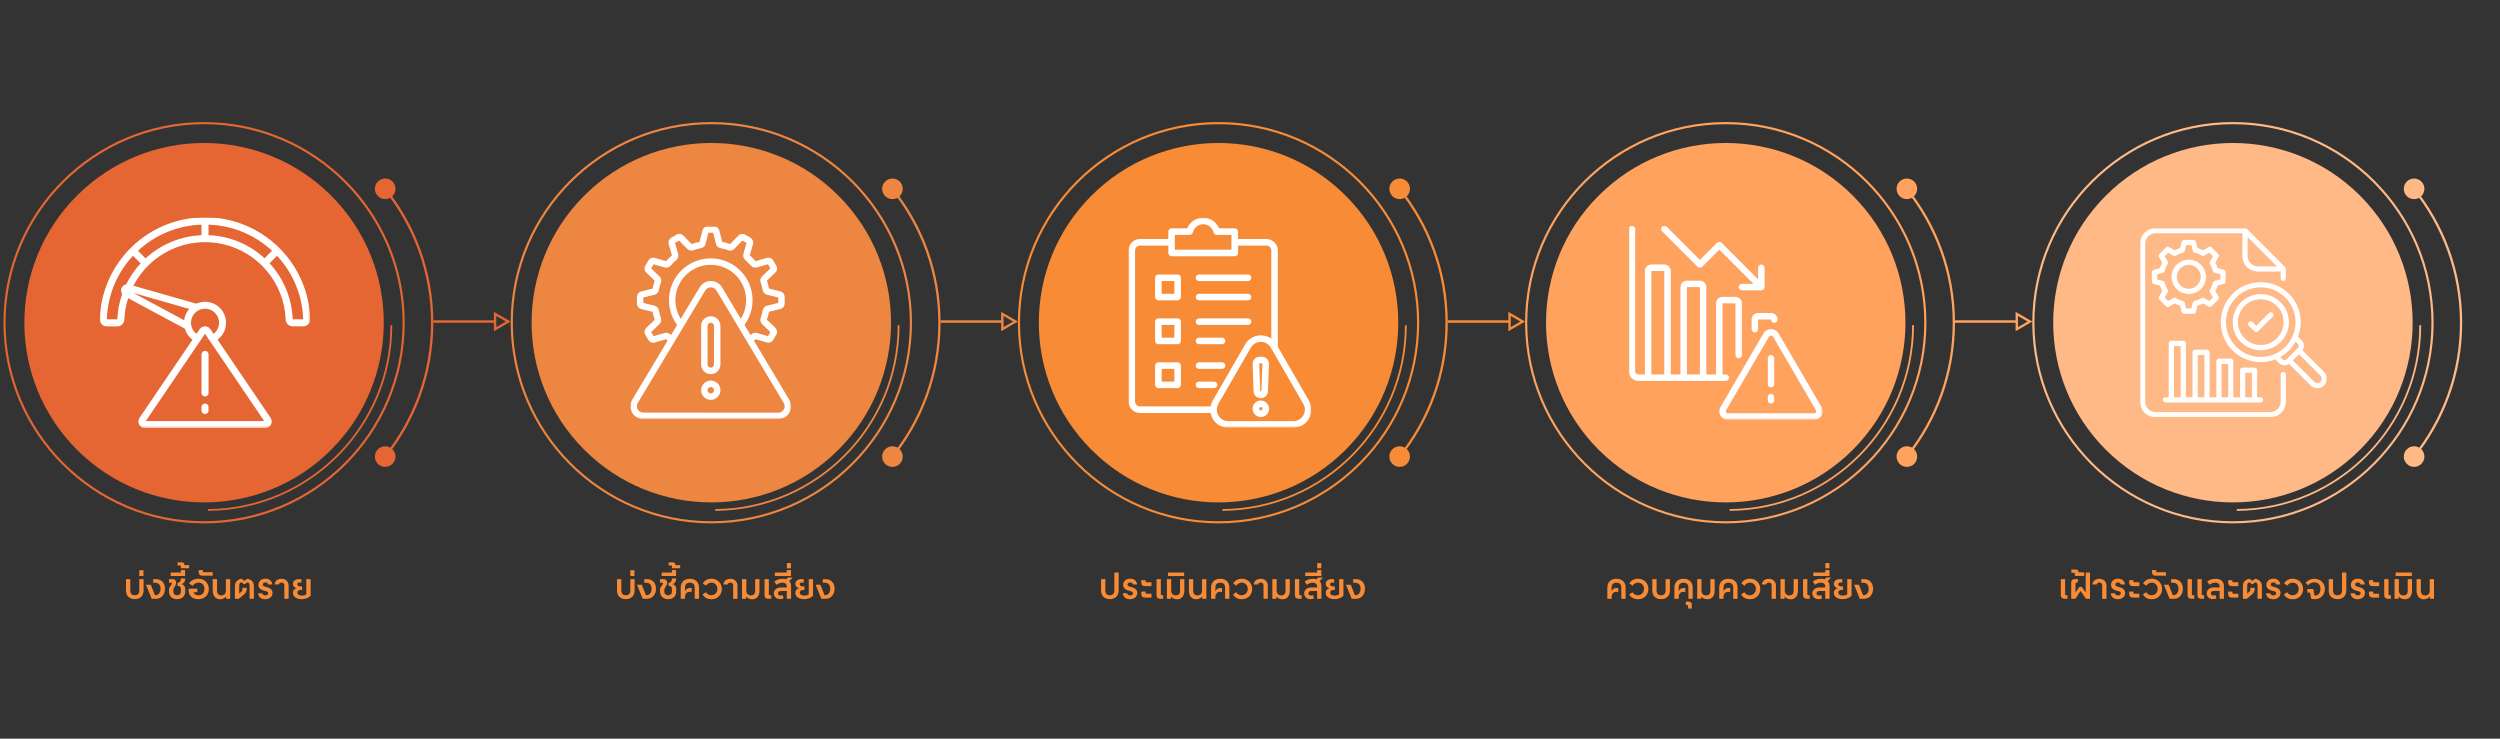 <?xml version="1.0" encoding="UTF-8"?>
<svg id="text" xmlns="http://www.w3.org/2000/svg" xmlns:xlink="http://www.w3.org/1999/xlink" viewBox="0 0 1015.34 300">
  <rect x="0" y="0" width="1015.34" height="300" fill="#333333" stroke="none"/>
  <defs>
    <style>
      .cls-1 {
        fill: #ffb986;
      }

      .cls-1, .cls-2, .cls-3, .cls-4, .cls-5, .cls-6, .cls-7, .cls-8, .cls-9, .cls-10, .cls-11, .cls-12, .cls-13, .cls-14, .cls-15, .cls-16, .cls-17, .cls-18, .cls-19 {
        stroke-width: 0px;
      }

      .cls-2 {
        fill: url(#New_Gradient_Swatch_1);
      }

      .cls-3 {
        fill: url(#New_Gradient_Swatch_1-7);
      }

      .cls-4 {
        fill: url(#New_Gradient_Swatch_1-4);
      }

      .cls-5 {
        fill: url(#New_Gradient_Swatch_1-6);
      }

      .cls-6 {
        fill: url(#New_Gradient_Swatch_1-9);
      }

      .cls-7 {
        fill: url(#New_Gradient_Swatch_1-3);
      }

      .cls-8 {
        fill: url(#New_Gradient_Swatch_1-2);
      }

      .cls-9 {
        fill: url(#New_Gradient_Swatch_1-8);
      }

      .cls-10 {
        fill: url(#New_Gradient_Swatch_1-5);
      }

      .cls-20 {
        clip-path: url(#clippath);
      }

      .cls-11 {
        fill: none;
      }

      .cls-21 {
        mask: url(#mask);
      }

      .cls-12 {
        fill: #e56633;
      }

      .cls-13 {
        fill: #f88b36;
      }

      .cls-22 {
        clip-path: url(#clippath-1);
      }

      .cls-23 {
        clip-path: url(#clippath-4);
      }

      .cls-24 {
        clip-path: url(#clippath-3);
      }

      .cls-25 {
        clip-path: url(#clippath-2);
      }

      .cls-14 {
        fill: url(#New_Gradient_Swatch_1-12);
      }

      .cls-15 {
        fill: url(#New_Gradient_Swatch_1-11);
      }

      .cls-16 {
        fill: url(#New_Gradient_Swatch_1-10);
      }

      .cls-17 {
        fill: #fea25e;
      }

      .cls-18 {
        fill: #ed8640;
      }

      .cls-19 {
        fill: #fff;
      }

      .cls-26 {
        mask: url(#mask-3);
      }

      .cls-27 {
        mask: url(#mask-2);
      }

      .cls-28 {
        mask: url(#mask-4);
      }

      .cls-29 {
        mask: url(#mask-1);
      }
    </style>
    <clipPath id="clippath">
      <rect class="cls-11" x="39.75" y="88.27" width="86.26" height="85.58"/>
    </clipPath>
    <mask id="mask" x="40.52" y="88.25" width="85.49" height="85.6" maskUnits="userSpaceOnUse">
      <g id="mask0_12_4733" data-name="mask0 12 4733">
        <path class="cls-19" d="M126.01,88.27H40.52v85.58h85.49v-85.58Z"/>
      </g>
    </mask>
    <radialGradient id="New_Gradient_Swatch_1" data-name="New Gradient Swatch 1" cx="83.26" cy="131.05" fx="83.26" fy="131.05" r="42.77" gradientUnits="userSpaceOnUse">
      <stop offset="0" stop-color="#fff"/>
      <stop offset="1" stop-color="#fff"/>
    </radialGradient>
    <clipPath id="clippath-1">
      <rect class="cls-11" x="249.74" y="91.91" width="78.31" height="78.31"/>
    </clipPath>
    <mask id="mask-1" x="256.03" y="91.91" width="65.26" height="78.31" maskUnits="userSpaceOnUse">
      <g id="mask0_12_4744" data-name="mask0 12 4744">
        <path class="cls-19" d="M321.3,91.91h-65.26v78.31h65.26v-78.31Z"/>
      </g>
    </mask>
    <radialGradient id="New_Gradient_Swatch_1-2" data-name="New Gradient Swatch 1" cx="288.66" cy="131.06" fx="288.66" fy="131.06" r="36.04" xlink:href="#New_Gradient_Swatch_1"/>
    <radialGradient id="New_Gradient_Swatch_1-3" data-name="New Gradient Swatch 1" cx="288.67" cy="140.2" fx="288.67" fy="140.2" r="8.76" xlink:href="#New_Gradient_Swatch_1"/>
    <radialGradient id="New_Gradient_Swatch_1-4" data-name="New Gradient Swatch 1" cx="288.67" cy="158.47" fx="288.67" fy="158.47" r="3.92" xlink:href="#New_Gradient_Swatch_1"/>
    <clipPath id="clippath-2">
      <rect class="cls-11" x="452.24" y="88.41" width="85.31" height="85.31"/>
    </clipPath>
    <mask id="mask-2" x="458.33" y="88.41" width="74.27" height="85.31" maskUnits="userSpaceOnUse">
      <g id="mask0_12_4755" data-name="mask0 12 4755">
        <path class="cls-19" d="M532.61,88.41h-74.27v85.31h74.27v-85.31Z"/>
      </g>
    </mask>
    <radialGradient id="New_Gradient_Swatch_1-5" data-name="New Gradient Swatch 1" cx="496.9" cy="120.65" fx="496.9" fy="120.65" r="8.04" xlink:href="#New_Gradient_Swatch_1"/>
    <clipPath id="clippath-3">
      <rect class="cls-11" x="661.49" y="91.66" width="78.8" height="78.8"/>
    </clipPath>
    <mask id="mask-3" x="661.49" y="91.66" width="78.8" height="78.8" maskUnits="userSpaceOnUse">
      <g id="mask0_12_4775" data-name="mask0 12 4775">
        <path class="cls-19" d="M740.29,91.66h-78.8v78.8h78.8v-78.8Z"/>
      </g>
    </mask>
    <clipPath id="clippath-4">
      <rect class="cls-11" x="868.46" y="92.64" width="76.84" height="76.84"/>
    </clipPath>
    <mask id="mask-4" x="869.15" y="92.64" width="75.9" height="76.85" maskUnits="userSpaceOnUse">
      <g id="mask0_12_4789" data-name="mask0 12 4789">
        <path class="cls-19" d="M945.05,92.64h-75.9v76.84h75.9v-76.84Z"/>
      </g>
    </mask>
    <radialGradient id="New_Gradient_Swatch_1-6" data-name="New Gradient Swatch 1" cx="888.95" cy="112.45" fx="888.95" fy="112.45" r="14.99" xlink:href="#New_Gradient_Swatch_1"/>
    <radialGradient id="New_Gradient_Swatch_1-7" data-name="New Gradient Swatch 1" cx="888.94" cy="112.45" fx="888.94" fy="112.45" r="6.98" xlink:href="#New_Gradient_Swatch_1"/>
    <radialGradient id="New_Gradient_Swatch_1-8" data-name="New Gradient Swatch 1" cx="898.77" cy="150.95" fx="898.77" fy="150.95" r="16.9" xlink:href="#New_Gradient_Swatch_1"/>
    <radialGradient id="New_Gradient_Swatch_1-9" data-name="New Gradient Swatch 1" cx="923.49" cy="136.15" fx="923.49" fy="136.15" r="21.54" xlink:href="#New_Gradient_Swatch_1"/>
    <radialGradient id="New_Gradient_Swatch_1-10" data-name="New Gradient Swatch 1" cx="918.18" cy="130.85" fx="918.18" fy="130.85" r="11.41" xlink:href="#New_Gradient_Swatch_1"/>
    <radialGradient id="New_Gradient_Swatch_1-11" data-name="New Gradient Swatch 1" cx="918.18" cy="130.85" fx="918.18" fy="130.85" r="4.63" xlink:href="#New_Gradient_Swatch_1"/>
    <radialGradient id="New_Gradient_Swatch_1-12" data-name="New Gradient Swatch 1" cx="898.78" cy="131.06" fx="898.78" fy="131.06" r="34.31" xlink:href="#New_Gradient_Swatch_1"/>
  </defs>
  <g>
    <path class="cls-13" d="M51.17,239.81v-4.61h1.74v4.61c0,1.27.63,1.95,1.83,1.95s1.83-.68,1.83-1.95v-4.61h1.74v4.61c0,2.18-1.36,3.52-3.57,3.52s-3.57-1.34-3.57-3.52Z"/>
    <path class="cls-13" d="M56.58,231.59h1.68v2.35h-1.68v-2.35Z"/>
    <path class="cls-13" d="M59.3,237.47h1.93l1.7,4.29c1.31,0,2.28-.88,2.28-2.61s-.97-2.47-2.03-2.47h-.96v-1.48h1.1c2.07,0,3.68,1.34,3.68,3.95,0,2.27-1.5,4.04-3.57,4.04h-1.83l-2.31-5.72Z"/>
    <path class="cls-13" d="M68.64,240.24v-.71c0-1.41,1.17-1.73,1.17-2.62,0-.2-.1-.27-.31-.27h-.86v-1.43h1.33c1.03,0,1.56.47,1.56,1.5,0,1.27-1.14,1.71-1.14,3.07v.47c0,.98.63,1.53,1.54,1.53s1.54-.54,1.54-1.53v-1c0-.93-.46-1.33-1.36-1.33v-1.21c.79,0,1.36-.53,1.36-1.78h1.74c0,1.25-.54,2-1.48,2.31.73.11,1.48.8,1.48,1.87v1.14c0,1.93-1.33,3.1-3.28,3.1s-3.28-1.17-3.28-3.1Z"/>
    <path class="cls-13" d="M69.32,232.52h4.14v-1h1.71v2.42h-5.85v-1.43Z"/>
    <path class="cls-13" d="M73.46,229.92c0-.19-.1-.27-.31-.27h-1.03v-1.28h1.47c.77,0,1.3.3,1.3,1.04v.11h1.93v1.28h-3.35v-.88Z"/>
    <path class="cls-13" d="M76.63,239.88v-.79h3.52v1.43h-1.5c.11.7.67,1.27,1.95,1.27,1.54,0,2.42-.98,2.42-2.6s-.88-2.57-2.45-2.57c-1.04,0-1.81.57-2.33,1.31l-1.46-.98c.8-1.21,2.07-1.9,3.85-1.9,2.46,0,4.18,1.8,4.18,4.18s-1.75,4.12-4.19,4.12c-2.71,0-4.01-1.65-4.01-3.48Z"/>
    <path class="cls-13" d="M80.69,232.33v-.81h1.71v.53c0,.26.09.33.3.33h3.69v1.43h-4.35c-.79,0-1.36-.53-1.36-1.47Z"/>
    <path class="cls-13" d="M86.4,239.78v-4.58h1.74v4.67c0,1.33.66,1.95,1.75,1.95s1.86-.64,1.86-1.95v-4.67h1.74v7.99h-1.65v-1c-.47.76-1.47,1.2-2.47,1.2-1.9,0-2.97-1.51-2.97-3.61Z"/>
    <path class="cls-13" d="M103.11,237.98v5.21h-1.74v-5.21c0-.66-.14-1.33-.91-1.48l-1.01.74h-.36l-1.07-.74c-.76.16-.87.83-.87,1.48v3.11l.63-.54c.5-.43.68-.66.68-1.37v-.44h1.74v.41c0,.91-.26,1.58-1.26,2.41l-1.95,1.63h-1.58v-5.21c0-1.81,1.27-2.7,2.71-2.94l1.14.9,1.1-.88c1.51.24,2.75,1.11,2.75,2.92Z"/>
    <path class="cls-13" d="M104.82,240.95h1.73c.11.57.51.87,1.2.87.78,0,1.18-.36,1.18-.88,0-.47-.31-.71-1.36-.96-1.88-.44-2.61-1.21-2.61-2.51,0-1.46,1.26-2.45,2.84-2.45s2.65.87,2.8,2.34h-1.71c-.1-.53-.46-.81-1.14-.81-.64,0-1.04.34-1.04.86,0,.47.34.74,1.37.98,1.9.44,2.6,1.23,2.6,2.41,0,1.54-1.23,2.57-2.98,2.57-1.64,0-2.74-.93-2.87-2.41Z"/>
    <path class="cls-13" d="M115.49,237.8c0-.71-.34-1.2-1.1-1.2s-1.04.34-1.13.76h-1.74c.13-1.5,1.33-2.3,2.92-2.3s2.78,1.23,2.78,2.74v5.39h-1.74v-5.39Z"/>
    <path class="cls-13" d="M118.97,240.81c0-.96.53-1.67,1.51-1.9v-.03c-.9-.26-1.51-.81-1.51-1.75,0-1.16.97-1.93,2.43-1.93h.98v1.38h-.79c-.53,0-.84.27-.84.73,0,.5.47.86,1.3.86h.63v1.43h-.54c-.88,0-1.36.41-1.36,1.06,0,.78.64,1.23,1.83,1.23.86,0,1.43-.17,1.8-.57v-6.11h1.74v6.75c-.68.71-1.93,1.38-3.61,1.38-2.14,0-3.57-.98-3.57-2.53Z"/>
  </g>
  <g>
    <path class="cls-13" d="M250.59,239.81v-4.61h1.74v4.61c0,1.27.63,1.95,1.83,1.95s1.83-.68,1.83-1.95v-4.61h1.74v4.61c0,2.18-1.36,3.52-3.57,3.52s-3.57-1.34-3.57-3.52Z"/>
    <path class="cls-13" d="M256,231.59h1.68v2.35h-1.68v-2.35Z"/>
    <path class="cls-13" d="M258.72,237.47h1.93l1.7,4.29c1.31,0,2.28-.88,2.28-2.61s-.97-2.47-2.03-2.47h-.96v-1.48h1.1c2.07,0,3.68,1.34,3.68,3.95,0,2.27-1.5,4.04-3.57,4.04h-1.83l-2.31-5.72Z"/>
    <path class="cls-13" d="M268.06,240.24v-.71c0-1.41,1.17-1.73,1.17-2.62,0-.2-.1-.27-.31-.27h-.86v-1.43h1.33c1.03,0,1.56.47,1.56,1.5,0,1.27-1.14,1.71-1.14,3.07v.47c0,.98.63,1.53,1.54,1.53s1.54-.54,1.54-1.53v-1c0-.93-.46-1.33-1.36-1.33v-1.21c.79,0,1.36-.53,1.36-1.78h1.74c0,1.25-.54,2-1.48,2.31.73.11,1.48.8,1.48,1.87v1.14c0,1.93-1.33,3.1-3.28,3.1s-3.28-1.17-3.28-3.1Z"/>
    <path class="cls-13" d="M268.74,232.52h4.14v-1h1.71v2.42h-5.85v-1.43Z"/>
    <path class="cls-13" d="M272.88,229.92c0-.19-.1-.27-.31-.27h-1.03v-1.28h1.47c.77,0,1.3.3,1.3,1.04v.11h1.93v1.28h-3.35v-.88Z"/>
    <path class="cls-13" d="M283.89,238.58v4.61h-1.74v-4.61c0-1.27-.77-1.95-1.97-1.95s-1.97.68-1.97,1.95v1.57h.03c.27-.81.98-1.34,1.91-1.34h.76v1.57h-.93c-1.04,0-1.77.87-1.77,1.98v.83h-1.74v-4.61c0-2.18,1.5-3.52,3.71-3.52s3.71,1.34,3.71,3.52Z"/>
    <path class="cls-13" d="M285.36,241.43l1.31-.93c.49.79,1.23,1.26,2.18,1.26,1.41,0,2.51-1.07,2.51-2.58s-1.05-2.55-2.42-2.55c-.94,0-1.73.47-2.2,1.24l-1.3-.93c.73-1.24,1.96-1.91,3.54-1.91,2.45,0,4.18,1.87,4.18,4.2s-1.76,4.14-4.2,4.14c-1.63,0-2.88-.68-3.61-1.93Z"/>
    <path class="cls-13" d="M297.77,237.8c0-.71-.34-1.2-1.1-1.2s-1.04.34-1.13.76h-1.74c.13-1.5,1.33-2.3,2.93-2.3s2.78,1.23,2.78,2.74v5.39h-1.74v-5.39Z"/>
    <path class="cls-13" d="M303.01,242.19v1h-1.65v-7.99h1.74v4.67c0,1.24.76,1.95,1.85,1.95s1.75-.56,1.75-1.81v-4.81h1.74v4.72c0,2.1-1.07,3.47-2.97,3.47-1,0-2-.44-2.47-1.2Z"/>
    <path class="cls-13" d="M310.51,241.71v-6.51h1.74v6.13c0,.33.13.43.43.43h.54v1.43h-1.13c-1.06,0-1.58-.54-1.58-1.48Z"/>
    <path class="cls-13" d="M320.54,236.03c.49.5.74,1.18.74,1.96v5.21h-1.74v-3.18h-2.3c-.84,0-1.24.36-1.24.97s.34.87.9.87c.34,0,.74-.07,1.01-.17l.3,1.38c-.36.17-.87.27-1.43.27-1.47,0-2.5-.98-2.5-2.35,0-1.44,1.17-2.4,2.92-2.4h2.33v-.44c0-.78-.54-1.51-1.73-1.51-.97,0-1.77.37-2.41.87l-.91-1.3c.58-.54,1.77-1.14,3.38-1.14.54,0,1.03.07,1.44.21l.66-.71h1.96l-1.38,1.47Z"/>
    <path class="cls-13" d="M314.69,232.52h4.85v-1h1.71v2.42h-6.56v-1.43Z"/>
    <path class="cls-13" d="M319.58,228.67h1.64v2.14h-1.64v-2.14Z"/>
    <path class="cls-13" d="M323.02,240.81c0-.96.53-1.67,1.51-1.9v-.03c-.9-.26-1.51-.81-1.51-1.75,0-1.16.97-1.93,2.43-1.93h.98v1.38h-.79c-.53,0-.84.27-.84.73,0,.5.47.86,1.3.86h.63v1.43h-.54c-.88,0-1.36.41-1.36,1.06,0,.78.64,1.23,1.83,1.23.86,0,1.43-.17,1.8-.57v-6.11h1.74v6.75c-.68.71-1.93,1.38-3.61,1.38-2.14,0-3.57-.98-3.57-2.53Z"/>
    <path class="cls-13" d="M331.26,237.47h1.93l1.7,4.29c1.31,0,2.28-.88,2.28-2.61s-.97-2.47-2.03-2.47h-.96v-1.48h1.1c2.07,0,3.68,1.34,3.68,3.95,0,2.27-1.5,4.04-3.57,4.04h-1.83l-2.31-5.72Z"/>
  </g>
  <g>
    <path class="cls-13" d="M454.32,232.52v7.29c0,2.18-1.36,3.52-3.57,3.52s-3.57-1.34-3.57-3.52v-4.61h1.74v4.61c0,1.27.63,1.95,1.83,1.95s1.83-.68,1.83-1.95v-7.29h1.74Z"/>
    <path class="cls-13" d="M456.03,240.95h1.73c.11.57.51.87,1.2.87.78,0,1.18-.36,1.18-.88,0-.47-.31-.71-1.36-.96-1.88-.44-2.61-1.21-2.61-2.51,0-1.46,1.25-2.45,2.84-2.45s2.65.87,2.8,2.34h-1.71c-.1-.53-.46-.81-1.14-.81-.64,0-1.04.34-1.04.86,0,.47.34.74,1.37.98,1.9.44,2.6,1.23,2.6,2.41,0,1.54-1.23,2.57-2.98,2.57-1.64,0-2.74-.93-2.87-2.41Z"/>
    <path class="cls-13" d="M463.51,236.57v-.94h1.74v.43c0,.33.13.43.43.43h1.97v1.57h-2.55c-1.06,0-1.58-.54-1.58-1.48ZM463.51,241.22v-.94h1.74v.43c0,.33.13.43.43.43h1.97v1.57h-2.55c-1.06,0-1.58-.54-1.58-1.48Z"/>
    <path class="cls-13" d="M469.72,241.71v-6.51h1.74v6.13c0,.33.13.43.43.43h.54v1.43h-1.13c-1.06,0-1.58-.54-1.58-1.48Z"/>
    <path class="cls-13" d="M475.58,242.19v1h-1.66v-7.99h1.74v4.67c0,1.24.76,1.95,1.85,1.95s1.75-.56,1.75-1.81v-4.81h1.74v4.72c0,2.1-1.07,3.47-2.97,3.47-1,0-2-.44-2.47-1.2Z"/>
    <path class="cls-13" d="M474.37,232.52h6.56v1.43h-6.56v-1.43Z"/>
    <path class="cls-13" d="M482.86,239.78v-4.58h1.74v4.67c0,1.33.66,1.95,1.75,1.95s1.85-.64,1.85-1.95v-4.67h1.74v7.99h-1.66v-1c-.47.76-1.47,1.2-2.47,1.2-1.9,0-2.97-1.51-2.97-3.61Z"/>
    <path class="cls-13" d="M499.29,238.58v4.61h-1.74v-4.61c0-1.27-.77-1.95-1.97-1.95s-1.97.68-1.97,1.95v1.57h.03c.27-.81.98-1.34,1.91-1.34h.76v1.57h-.93c-1.04,0-1.77.87-1.77,1.98v.83h-1.74v-4.61c0-2.18,1.5-3.52,3.71-3.52s3.71,1.34,3.71,3.52Z"/>
    <path class="cls-13" d="M500.76,241.43l1.31-.93c.49.79,1.23,1.26,2.18,1.26,1.41,0,2.51-1.07,2.51-2.58s-1.06-2.55-2.42-2.55c-.94,0-1.73.47-2.2,1.24l-1.3-.93c.73-1.24,1.95-1.91,3.54-1.91,2.45,0,4.18,1.87,4.18,4.2s-1.75,4.14-4.19,4.14c-1.63,0-2.88-.68-3.61-1.93Z"/>
    <path class="cls-13" d="M513.17,237.8c0-.71-.34-1.2-1.1-1.2s-1.04.34-1.13.76h-1.74c.13-1.5,1.33-2.3,2.92-2.3s2.78,1.23,2.78,2.74v5.39h-1.74v-5.39Z"/>
    <path class="cls-13" d="M518.41,242.19v1h-1.66v-7.99h1.74v4.67c0,1.24.76,1.95,1.85,1.95s1.75-.56,1.75-1.81v-4.81h1.74v4.72c0,2.1-1.07,3.47-2.97,3.47-1,0-2-.44-2.47-1.2Z"/>
    <path class="cls-13" d="M525.91,241.71v-6.51h1.74v6.13c0,.33.13.43.43.43h.54v1.43h-1.13c-1.06,0-1.58-.54-1.58-1.48Z"/>
    <path class="cls-13" d="M535.94,236.03c.49.5.74,1.18.74,1.96v5.21h-1.74v-3.18h-2.3c-.84,0-1.24.36-1.24.97s.34.87.9.87c.34,0,.74-.07,1.01-.17l.3,1.38c-.36.17-.87.27-1.43.27-1.47,0-2.5-.98-2.5-2.35,0-1.44,1.17-2.4,2.92-2.4h2.33v-.44c0-.78-.54-1.51-1.73-1.51-.97,0-1.77.37-2.41.87l-.91-1.3c.58-.54,1.77-1.14,3.38-1.14.54,0,1.03.07,1.44.21l.66-.71h1.95l-1.38,1.47Z"/>
    <path class="cls-13" d="M530.09,232.52h4.85v-1h1.71v2.42h-6.56v-1.43Z"/>
    <path class="cls-13" d="M534.98,228.67h1.64v2.14h-1.64v-2.14Z"/>
    <path class="cls-13" d="M538.42,240.81c0-.96.53-1.67,1.51-1.9v-.03c-.9-.26-1.51-.81-1.51-1.75,0-1.16.97-1.93,2.43-1.93h.98v1.38h-.78c-.53,0-.84.27-.84.73,0,.5.47.86,1.3.86h.63v1.43h-.54c-.88,0-1.36.41-1.36,1.06,0,.78.64,1.23,1.83,1.23.86,0,1.43-.17,1.8-.57v-6.11h1.74v6.75c-.68.71-1.93,1.38-3.61,1.38-2.14,0-3.57-.98-3.57-2.53Z"/>
    <path class="cls-13" d="M546.66,237.47h1.93l1.7,4.29c1.31,0,2.28-.88,2.28-2.61s-.97-2.47-2.03-2.47h-.96v-1.48h1.1c2.07,0,3.68,1.34,3.68,3.95,0,2.27-1.5,4.04-3.57,4.04h-1.83l-2.31-5.72Z"/>
  </g>
  <g>
    <path class="cls-13" d="M660.22,238.58v4.61h-1.74v-4.61c0-1.27-.77-1.95-1.97-1.95s-1.97.68-1.97,1.95v1.57h.03c.27-.81.98-1.34,1.91-1.34h.76v1.57h-.93c-1.04,0-1.77.87-1.77,1.98v.83h-1.74v-4.61c0-2.18,1.5-3.52,3.71-3.52s3.71,1.34,3.71,3.52Z"/>
    <path class="cls-13" d="M661.69,241.43l1.31-.93c.49.79,1.23,1.26,2.18,1.26,1.41,0,2.51-1.07,2.51-2.58s-1.06-2.55-2.43-2.55c-.94,0-1.73.47-2.2,1.24l-1.3-.93c.73-1.24,1.96-1.91,3.54-1.91,2.45,0,4.18,1.87,4.18,4.2s-1.75,4.14-4.19,4.14c-1.63,0-2.88-.68-3.61-1.93Z"/>
    <path class="cls-13" d="M671.06,239.81v-4.61h1.74v4.61c0,1.27.63,1.95,1.83,1.95s1.83-.68,1.83-1.95v-4.61h1.74v4.61c0,2.18-1.36,3.52-3.57,3.52s-3.57-1.34-3.57-3.52Z"/>
    <path class="cls-13" d="M687.46,238.58v4.61h-1.74v-4.61c0-1.27-.77-1.95-1.97-1.95s-1.97.68-1.97,1.95v1.57h.03c.27-.81.98-1.34,1.91-1.34h.76v1.57h-.93c-1.04,0-1.77.87-1.77,1.98v.83h-1.74v-4.61c0-2.18,1.5-3.52,3.71-3.52s3.71,1.34,3.71,3.52Z"/>
    <path class="cls-13" d="M685.59,246.08c0-.24-.09-.33-.3-.33h-.61v-1.43h1.07c.78,0,1.35.34,1.35,1.28v1.55h-1.51v-1.08Z"/>
    <path class="cls-13" d="M690.96,242.19v1h-1.66v-7.99h1.74v4.67c0,1.24.76,1.95,1.85,1.95s1.75-.56,1.75-1.81v-4.81h1.74v4.72c0,2.1-1.07,3.47-2.97,3.47-1,0-2-.44-2.47-1.2Z"/>
    <path class="cls-13" d="M705.67,238.58v4.61h-1.74v-4.61c0-1.27-.77-1.95-1.97-1.95s-1.97.68-1.97,1.95v1.57h.03c.27-.81.98-1.34,1.91-1.34h.76v1.57h-.93c-1.04,0-1.77.87-1.77,1.98v.83h-1.74v-4.61c0-2.18,1.5-3.52,3.71-3.52s3.71,1.34,3.71,3.52Z"/>
    <path class="cls-13" d="M707.13,241.43l1.31-.93c.49.79,1.23,1.26,2.18,1.26,1.41,0,2.51-1.07,2.51-2.58s-1.06-2.55-2.42-2.55c-.94,0-1.73.47-2.2,1.24l-1.3-.93c.73-1.24,1.95-1.91,3.54-1.91,2.45,0,4.18,1.87,4.18,4.2s-1.75,4.14-4.19,4.14c-1.63,0-2.88-.68-3.61-1.93Z"/>
    <path class="cls-13" d="M719.54,237.8c0-.71-.34-1.2-1.1-1.2s-1.04.34-1.13.76h-1.74c.13-1.5,1.33-2.3,2.92-2.3s2.78,1.23,2.78,2.74v5.39h-1.74v-5.39Z"/>
    <path class="cls-13" d="M724.79,242.19v1h-1.66v-7.99h1.74v4.67c0,1.24.76,1.95,1.85,1.95s1.75-.56,1.75-1.81v-4.81h1.74v4.72c0,2.1-1.07,3.47-2.97,3.47-1,0-2-.44-2.47-1.2Z"/>
    <path class="cls-13" d="M732.29,241.71v-6.51h1.74v6.13c0,.33.13.43.43.43h.54v1.43h-1.13c-1.06,0-1.58-.54-1.58-1.48Z"/>
    <path class="cls-13" d="M742.31,236.03c.49.5.74,1.18.74,1.96v5.21h-1.74v-3.18h-2.3c-.84,0-1.24.36-1.24.97s.34.87.9.87c.34,0,.74-.07,1.01-.17l.3,1.38c-.36.17-.87.27-1.43.27-1.47,0-2.5-.98-2.5-2.35,0-1.44,1.17-2.4,2.92-2.4h2.33v-.44c0-.78-.54-1.51-1.73-1.51-.97,0-1.77.37-2.41.87l-.91-1.3c.58-.54,1.77-1.14,3.38-1.14.54,0,1.03.07,1.44.21l.66-.71h1.95l-1.38,1.47Z"/>
    <path class="cls-13" d="M736.46,232.52h4.85v-1h1.71v2.42h-6.56v-1.43Z"/>
    <path class="cls-13" d="M741.35,228.67h1.64v2.14h-1.64v-2.14Z"/>
    <path class="cls-13" d="M744.79,240.81c0-.96.53-1.67,1.51-1.9v-.03c-.9-.26-1.51-.81-1.51-1.75,0-1.16.97-1.93,2.43-1.93h.98v1.38h-.78c-.53,0-.84.27-.84.73,0,.5.47.86,1.3.86h.63v1.43h-.54c-.88,0-1.36.41-1.36,1.06,0,.78.64,1.23,1.83,1.23.86,0,1.43-.17,1.8-.57v-6.11h1.74v6.75c-.68.71-1.93,1.38-3.61,1.38-2.14,0-3.57-.98-3.57-2.53Z"/>
    <path class="cls-13" d="M753.03,237.47h1.93l1.7,4.29c1.31,0,2.28-.88,2.28-2.61s-.97-2.47-2.03-2.47h-.96v-1.48h1.1c2.07,0,3.68,1.34,3.68,3.95,0,2.27-1.5,4.04-3.57,4.04h-1.83l-2.31-5.72Z"/>
  </g>
  <g>
    <path class="cls-13" d="M836.98,241.71v-6.51h1.74v6.13c0,.33.13.43.43.43h.54v1.43h-1.13c-1.06,0-1.58-.54-1.58-1.48Z"/>
    <path class="cls-13" d="M848.82,232.52v10.67h-1.67l-2.15-3.22-2.1,3.22h-1.71v-6.59c0-.94.57-1.4,1.36-1.4h1.34v1.38h-.66c-.21,0-.3.07-.3.33v3.74l1.63-2.31h.91l1.61,2.31v-8.13h1.74Z"/>
    <path class="cls-13" d="M842.67,232.97c0-.24-.09-.33-.3-.33h-1.11v-1.36h1.67c.74,0,1.26.31,1.26,1.07v.1h2.27v1.46h-3.78v-.94Z"/>
    <path class="cls-13" d="M853.78,237.8c0-.71-.34-1.2-1.1-1.2s-1.04.34-1.13.76h-1.74c.13-1.5,1.33-2.3,2.92-2.3s2.78,1.23,2.78,2.74v5.39h-1.74v-5.39Z"/>
    <path class="cls-13" d="M857.23,240.95h1.73c.11.57.51.87,1.2.87.79,0,1.18-.36,1.18-.88,0-.47-.31-.71-1.36-.96-1.88-.44-2.61-1.21-2.61-2.51,0-1.46,1.26-2.45,2.84-2.45s2.65.87,2.8,2.34h-1.71c-.1-.53-.46-.81-1.14-.81-.64,0-1.04.34-1.04.86,0,.47.34.74,1.37.98,1.9.44,2.6,1.23,2.6,2.41,0,1.54-1.23,2.57-2.98,2.57-1.64,0-2.74-.93-2.87-2.41Z"/>
    <path class="cls-13" d="M864.72,236.57v-.94h1.74v.43c0,.33.13.43.43.43h1.97v1.57h-2.55c-1.06,0-1.58-.54-1.58-1.48ZM864.72,241.22v-.94h1.74v.43c0,.33.13.43.43.43h1.97v1.57h-2.55c-1.06,0-1.58-.54-1.58-1.48Z"/>
    <path class="cls-13" d="M870.32,241.43l1.31-.93c.49.79,1.23,1.26,2.18,1.26,1.41,0,2.51-1.07,2.51-2.58s-1.06-2.55-2.42-2.55c-.94,0-1.73.47-2.2,1.24l-1.3-.93c.73-1.24,1.95-1.91,3.54-1.91,2.45,0,4.18,1.87,4.18,4.2s-1.75,4.14-4.19,4.14c-1.63,0-2.88-.68-3.61-1.93Z"/>
    <path class="cls-13" d="M873.99,232.33v-.81h1.71v.53c0,.26.08.33.3.33h3.69v1.43h-4.35c-.79,0-1.36-.53-1.36-1.47Z"/>
    <path class="cls-13" d="M878.84,237.47h1.93l1.7,4.29c1.31,0,2.28-.88,2.28-2.61s-.97-2.47-2.03-2.47h-.96v-1.48h1.1c2.07,0,3.68,1.34,3.68,3.95,0,2.27-1.5,4.04-3.57,4.04h-1.83l-2.31-5.72Z"/>
    <path class="cls-13" d="M888.46,241.71v-6.51h1.74v6.13c0,.33.13.43.43.43h.54v1.43h-1.13c-1.06,0-1.58-.54-1.58-1.48ZM892.46,241.71v-6.51h1.74v6.13c0,.33.13.43.43.43h.54v1.43h-1.13c-1.06,0-1.58-.54-1.58-1.48Z"/>
    <path class="cls-13" d="M896.23,240.98c0-1.44,1.17-2.4,2.92-2.4h2.33v-.44c0-.78-.54-1.51-1.73-1.51-.97,0-1.77.37-2.41.87l-.91-1.3c.58-.54,1.77-1.14,3.38-1.14,2.2,0,3.41,1.23,3.41,2.92v5.21h-1.74v-3.18h-2.3c-.84,0-1.24.36-1.24.97s.34.87.9.87c.34,0,.74-.07,1.01-.17l.3,1.38c-.36.17-.87.27-1.43.27-1.47,0-2.5-.98-2.5-2.35Z"/>
    <path class="cls-13" d="M904.93,236.57v-.94h1.74v.43c0,.33.13.43.43.43h1.97v1.57h-2.55c-1.06,0-1.58-.54-1.58-1.48ZM904.93,241.22v-.94h1.74v.43c0,.33.13.43.43.43h1.97v1.57h-2.55c-1.06,0-1.58-.54-1.58-1.48Z"/>
    <path class="cls-13" d="M918.62,237.98v5.21h-1.74v-5.21c0-.66-.14-1.33-.91-1.48l-1.01.74h-.36l-1.07-.74c-.76.16-.87.83-.87,1.48v3.11l.63-.54c.5-.43.68-.66.68-1.37v-.44h1.74v.41c0,.91-.26,1.58-1.26,2.41l-1.95,1.63h-1.58v-5.21c0-1.81,1.27-2.7,2.71-2.94l1.14.9,1.1-.88c1.51.24,2.75,1.11,2.75,2.92Z"/>
    <path class="cls-13" d="M920.33,240.95h1.73c.11.57.51.87,1.2.87.78,0,1.18-.36,1.18-.88,0-.47-.31-.71-1.36-.96-1.88-.44-2.61-1.21-2.61-2.51,0-1.46,1.25-2.45,2.84-2.45s2.65.87,2.8,2.34h-1.71c-.1-.53-.46-.81-1.14-.81-.64,0-1.04.34-1.04.86,0,.47.34.74,1.37.98,1.9.44,2.6,1.23,2.6,2.41,0,1.54-1.23,2.57-2.98,2.57-1.64,0-2.74-.93-2.87-2.41Z"/>
    <path class="cls-13" d="M927.58,241.43l1.31-.93c.49.79,1.23,1.26,2.18,1.26,1.41,0,2.51-1.07,2.51-2.58s-1.06-2.55-2.43-2.55c-.94,0-1.73.47-2.2,1.24l-1.3-.93c.73-1.24,1.96-1.91,3.54-1.91,2.45,0,4.18,1.87,4.18,4.2s-1.75,4.14-4.19,4.14c-1.63,0-2.88-.68-3.61-1.93Z"/>
    <path class="cls-13" d="M944.22,239.14c0,2.62-1.9,4.22-4.02,4.22-.7,0-1.28-.1-1.58-.23l-.43-2.45h-1.1v-1.46h2.43l.48,2.68h.14c1.33,0,2.28-.9,2.28-2.77,0-1.63-1.03-2.62-2.43-2.62-1.23,0-1.93.51-2.54,1.2l-1.06-1c.64-.86,1.9-1.65,3.59-1.65,2.28,0,4.22,1.63,4.22,4.08Z"/>
    <path class="cls-13" d="M952.92,232.52v7.29c0,2.18-1.36,3.52-3.57,3.52s-3.57-1.34-3.57-3.52v-4.61h1.74v4.61c0,1.27.63,1.95,1.83,1.95s1.83-.68,1.83-1.95v-7.29h1.74Z"/>
    <path class="cls-13" d="M954.63,240.95h1.73c.11.57.51.87,1.2.87.79,0,1.18-.36,1.18-.88,0-.47-.31-.71-1.36-.96-1.88-.44-2.61-1.21-2.61-2.51,0-1.46,1.26-2.45,2.84-2.45s2.65.87,2.8,2.34h-1.71c-.1-.53-.46-.81-1.14-.81-.64,0-1.04.34-1.04.86,0,.47.34.74,1.37.98,1.9.44,2.6,1.23,2.6,2.41,0,1.54-1.23,2.57-2.98,2.57-1.64,0-2.74-.93-2.87-2.41Z"/>
    <path class="cls-13" d="M962.11,236.57v-.94h1.74v.43c0,.33.13.43.43.43h1.97v1.57h-2.55c-1.06,0-1.58-.54-1.58-1.48ZM962.11,241.22v-.94h1.74v.43c0,.33.13.43.43.43h1.97v1.57h-2.55c-1.06,0-1.58-.54-1.58-1.48Z"/>
    <path class="cls-13" d="M968.32,241.71v-6.51h1.74v6.13c0,.33.13.43.43.43h.54v1.43h-1.13c-1.06,0-1.58-.54-1.58-1.48Z"/>
    <path class="cls-13" d="M974.18,242.19v1h-1.66v-7.99h1.74v4.67c0,1.24.76,1.95,1.85,1.95s1.75-.56,1.75-1.81v-4.81h1.74v4.72c0,2.1-1.07,3.47-2.97,3.47-1,0-2-.44-2.47-1.2Z"/>
    <path class="cls-13" d="M972.97,232.52h6.56v1.43h-6.56v-1.43Z"/>
    <path class="cls-13" d="M981.46,239.78v-4.58h1.74v4.67c0,1.33.66,1.95,1.75,1.95s1.85-.64,1.85-1.95v-4.67h1.74v7.99h-1.66v-1c-.47.76-1.47,1.2-2.47,1.2-1.9,0-2.97-1.51-2.97-3.61Z"/>
  </g>
  <g>
    <rect class="cls-12" x="188.2" y="117.88" width="1" height="25.41" transform="translate(58.12 319.29) rotate(-90)"/>
    <path class="cls-12" d="M207.4,130.59l-6.81,3.93v-7.86l6.81,3.93ZM201.56,132.84l3.9-2.25-3.9-2.25v4.5Z"/>
    <g>
      <circle class="cls-12" cx="82.88" cy="131.06" r="72.99" transform="translate(-68.4 96.99) rotate(-45)"/>
      <path class="cls-12" d="M82.88,212.56C37.95,212.56,1.39,176,1.39,131.06S37.95,49.57,82.88,49.57s81.5,36.56,81.5,81.5-36.56,81.5-81.5,81.5ZM82.88,50.45C38.43,50.45,2.27,86.61,2.27,131.06s36.16,80.62,80.62,80.62,80.62-36.16,80.62-80.62S127.33,50.45,82.88,50.45Z"/>
      <path class="cls-12" d="M158.58,132.09h0c0,41-33.2,74.38-74.13,74.66,0,.25,0,.5,0,.74,41.34-.29,74.87-34,74.87-75.4h0s-.74,0-.74,0Z"/>
    </g>
    <path class="cls-12" d="M156.13,77.23c11.84,14.78,18.92,33.53,18.92,53.89s-7.08,39.1-18.92,53.88v1.51c12.41-15.08,19.86-34.38,19.86-55.39s-7.46-40.32-19.86-55.4v1.51Z"/>
    <path class="cls-12" d="M156.44,181.24c2.32,0,4.19,1.88,4.19,4.19s-1.88,4.19-4.19,4.19-4.19-1.88-4.19-4.19,1.88-4.19,4.19-4.19Z"/>
    <path class="cls-12" d="M156.44,72.5c2.32,0,4.19,1.88,4.19,4.19s-1.88,4.19-4.19,4.19-4.19-1.88-4.19-4.19,1.88-4.19,4.19-4.19Z"/>
    <g class="cls-20">
      <g class="cls-21">
        <g>
          <path class="cls-2" d="M78.19,137.96l-21.53,31.74c-.27.4-.43.87-.45,1.36-.03.48.08.97.31,1.4.22.42.56.78.97,1.02.41.25.88.38,1.36.38h48.86c.48,0,.95-.13,1.36-.38.41-.25.75-.6.97-1.03.23-.43.34-.91.31-1.4-.03-.48-.18-.95-.45-1.36l-21.54-31.74M88.34,137.96c1.7-1.25,2.87-3.09,3.29-5.15.42-2.06.07-4.21-1-6.03-1.07-1.82-2.77-3.18-4.78-3.81-2.01-.64-4.18-.51-6.1.36l-25.57-7.29c3.32-6.42,8.68-11.56,15.23-14.62,6.55-3.06,13.93-3.87,20.99-2.3,7.06,1.57,13.4,5.43,18.03,10.98,4.64,5.55,7.31,12.47,7.59,19.7.03.74.35,1.43.88,1.94.53.51,1.24.8,1.97.8h4.27c.39,0,.77-.08,1.13-.23.36-.15.68-.37.95-.65.26-.27.47-.59.61-.94.14-.35.2-.73.18-1.11-.37-11.09-5.03-21.61-13.01-29.33-7.98-7.72-18.64-12.03-29.74-12.03s-21.76,4.31-29.74,12.03c-7.98,7.72-12.64,18.23-13.01,29.33-.02.38.05.75.18,1.11.14.35.34.67.6.95.27.28.59.5.95.65.36.15.74.23,1.13.23h4.28c.74,0,1.45-.3,1.98-.81.53-.52.84-1.21.87-1.95.12-2.95.64-5.87,1.57-8.68l22.98,12.36c.52,1.81,1.62,3.39,3.13,4.51M47.66,129.68l-4.29.02c.31-9.62,4.09-18.79,10.64-25.83l3.1,3.1c-2.35,2.54-4.32,5.4-5.84,8.5-.42.08-.82.26-1.15.52-.33.27-.59.62-.76,1.01-.16.39-.23.82-.18,1.25.05.43.2.83.44,1.18-1.17,3.29-1.83,6.75-1.97,10.24ZM59.21,171l24.05-35.45,24.05,35.45h-48.1ZM79.79,135.6c-.94-.73-1.64-1.73-1.98-2.87-.34-1.14-.32-2.36.06-3.48.38-1.13,1.11-2.1,2.08-2.8.97-.69,2.13-1.07,3.32-1.07s2.35.37,3.32,1.07,1.69,1.67,2.08,2.8c.38,1.13.4,2.34.06,3.48-.34,1.14-1.04,2.14-1.98,2.87M86.75,135.6l-1.3-1.91c-.24-.36-.57-.65-.95-.85-.38-.2-.8-.31-1.23-.31s-.85.11-1.23.31c-.38.2-.71.49-.95.85l-1.3,1.91M76.85,125.46c-1.14,1.29-1.86,2.9-2.07,4.61l-20.57-11.08,22.64,6.47ZM59.13,104.96l-3.1-3.1c7.04-6.54,16.2-10.31,25.8-10.62v4.29c-8.45.35-16.49,3.69-22.71,9.42ZM84.69,95.52v-4.28c9.6.31,18.77,4.08,25.8,10.62l-3.04,3.04c-6.23-5.74-14.3-9.07-22.76-9.38ZM118.87,129.65c-.32-8.46-3.65-16.52-9.4-22.73l3.04-3.04c6.55,7.03,10.33,16.2,10.63,25.81l-4.28-.03Z"/>
          <path class="cls-19" d="M81.84,143.93v15.67c0,.38.15.74.42,1.01.27.27.63.42,1.01.42s.74-.15,1.01-.42c.27-.27.42-.63.42-1.01v-15.67c0-.19-.04-.37-.11-.55-.07-.17-.18-.33-.31-.46-.13-.13-.29-.24-.46-.31-.17-.07-.36-.11-.55-.11s-.37.04-.55.11c-.17.07-.33.18-.46.31-.13.13-.24.29-.31.46-.07.17-.11.36-.11.55Z"/>
          <path class="cls-19" d="M83.26,163.88c-.19,0-.37.04-.55.11-.17.07-.33.18-.46.31-.13.13-.24.29-.31.46-.07.17-.11.36-.11.54v1.42c0,.38.15.74.42,1.01.27.27.63.42,1.01.42s.74-.15,1.01-.42c.27-.27.42-.63.42-1.01v-1.42c0-.19-.04-.37-.11-.54-.07-.17-.18-.33-.31-.46-.13-.13-.29-.24-.46-.31s-.36-.11-.55-.11Z"/>
        </g>
      </g>
    </g>
  </g>
  <g>
    <rect class="cls-18" x="394.21" y="117.88" width="1" height="25.41" transform="translate(264.13 525.3) rotate(-90)"/>
    <path class="cls-18" d="M413.41,130.59l-6.81,3.93v-7.86l6.81,3.93ZM407.58,132.84l3.9-2.25-3.9-2.25v4.5Z"/>
    <g>
      <circle class="cls-18" cx="288.9" cy="131.06" r="72.99" transform="translate(-8.06 242.67) rotate(-45)"/>
      <path class="cls-18" d="M288.9,212.56c-44.94,0-81.5-36.56-81.5-81.5s36.56-81.5,81.5-81.5,81.5,36.56,81.5,81.5-36.56,81.5-81.5,81.5ZM288.9,50.45c-44.45,0-80.62,36.16-80.62,80.62s36.16,80.62,80.62,80.62,80.62-36.16,80.62-80.62-36.16-80.62-80.62-80.62Z"/>
      <path class="cls-18" d="M364.59,132.09h0c0,41-33.2,74.38-74.13,74.66,0,.25,0,.5,0,.74,41.34-.29,74.87-34,74.87-75.4h0s-.74,0-.74,0Z"/>
    </g>
    <path class="cls-18" d="M362.15,77.23c11.84,14.78,18.92,33.53,18.92,53.89s-7.08,39.1-18.92,53.88v1.51c12.41-15.08,19.86-34.38,19.86-55.39s-7.46-40.32-19.86-55.4v1.51Z"/>
    <path class="cls-18" d="M362.46,181.24c2.32,0,4.19,1.88,4.19,4.19s-1.88,4.19-4.19,4.19-4.19-1.88-4.19-4.19,1.88-4.19,4.19-4.19Z"/>
    <path class="cls-18" d="M362.46,72.5c2.32,0,4.19,1.88,4.19,4.19s-1.88,4.19-4.19,4.19-4.19-1.88-4.19-4.19,1.88-4.19,4.19-4.19Z"/>
    <g class="cls-22">
      <g class="cls-29">
        <g>
          <path class="cls-8" d="M261.3,170.17l54.72.04c.93,0,1.85-.24,2.66-.7.81-.47,1.48-1.15,1.93-1.96.46-.79.69-1.69.68-2.61-.01-.91-.27-1.81-.75-2.59l-14.3-23.94c.2-.22.41-.41.61-.64l4.59,1.31c.47.14.97.12,1.43-.05.46-.17.85-.49,1.11-.9.26-.39,1.14-1.9,1.34-2.29.24-.44.32-.94.24-1.43-.08-.49-.32-.94-.68-1.29l-3.42-3.28c.36-1.05.65-2.13.86-3.22l4.66-1.15c.47-.12.88-.39,1.19-.76.31-.37.48-.84.51-1.32.01-.23.02-.85.02-1.48s0-1.25-.01-1.45c-.02-.49-.21-.97-.52-1.35-.31-.38-.74-.65-1.23-.77l-4.61-1.14c-.21-1.09-.5-2.17-.86-3.22l3.42-3.28c.36-.34.6-.78.68-1.27.08-.49,0-.99-.23-1.42-.22-.42-1.09-1.92-1.31-2.25-.26-.43-.65-.76-1.12-.95-.47-.18-.98-.21-1.46-.07l-4.58,1.32c-.73-.84-1.52-1.63-2.37-2.36l1.31-4.57c.14-.48.11-.98-.06-1.45-.18-.46-.5-.85-.92-1.12-.38-.23-1.87-1.09-2.25-1.29-.44-.24-.94-.32-1.44-.25-.49.08-.95.31-1.29.68l-3.31,3.4c-1.06-.36-2.14-.65-3.24-.86l-1.16-4.65c-.13-.47-.4-.89-.78-1.19-.38-.3-.85-.48-1.33-.5-.44,0-2.19,0-2.64,0-.49.02-.96.2-1.35.52-.38.31-.65.74-.78,1.22l-1.15,4.6c-1.1.21-2.18.5-3.24.86l-3.3-3.4c-.34-.36-.79-.6-1.28-.68-.49-.08-.99,0-1.43.23-.42.22-1.9,1.08-2.31,1.33-.41.26-.73.66-.91,1.12-.17.46-.19.97-.05,1.44l1.31,4.56c-.85.73-1.64,1.52-2.37,2.36l-4.59-1.32c-.47-.14-.97-.12-1.43.05-.46.17-.85.49-1.11.9-.28.41-1.15,1.93-1.34,2.29-.24.44-.33.94-.25,1.44.08.49.32.95.68,1.29l3.42,3.28c-.36,1.05-.65,2.13-.86,3.22l-4.66,1.15c-.47.12-.89.39-1.19.76-.31.37-.49.84-.51,1.32-.01.23-.02.85-.02,1.49s0,1.25.01,1.45c.02.5.21.97.52,1.35.31.38.75.66,1.23.78l4.61,1.13c.21,1.09.5,2.17.86,3.22l-3.42,3.29c-.36.34-.6.78-.68,1.27-.08.49,0,.99.23,1.42.22.43,1.09,1.93,1.31,2.25.26.43.65.76,1.12.95.47.18.98.21,1.46.06l4.58-1.32c.2.23.39.45.59.65l-14.32,23.88c-.48.78-.74,1.67-.75,2.59-.01.91.22,1.82.67,2.61.46.82,1.12,1.5,1.93,1.97.81.47,1.73.71,2.66.71ZM272.34,135.9c-.29-.32-.66-.56-1.08-.68-.41-.12-.86-.13-1.27-.01l-4.54,1.31c-.25-.4-.72-1.21-.97-1.67l3.42-3.28c.31-.31.52-.7.62-1.12.1-.43.07-.87-.08-1.28-.37-1.04-.66-2.11-.87-3.19-.08-.44-.28-.84-.59-1.16-.3-.32-.69-.55-1.12-.66l-4.59-1.13v-2.2l4.63-1.14c.42-.11.8-.34,1.09-.66.29-.32.49-.71.57-1.14.2-1.09.49-2.16.86-3.21.15-.42.17-.86.07-1.29-.1-.43-.32-.82-.63-1.13l-3.39-3.26c.24-.43.7-1.22.97-1.67l4.55,1.3c.42.11.87.1,1.29-.02.42-.13.79-.37,1.08-.7.73-.86,1.53-1.65,2.39-2.38.32-.29.56-.66.68-1.08s.12-.86,0-1.27l-1.3-4.52c.44-.26,1.22-.71,1.68-.96l3.3,3.39c.31.31.7.52,1.12.62.42.1.87.08,1.28-.06,1.06-.38,2.15-.67,3.26-.87.43-.09.82-.29,1.13-.59.32-.3.54-.68.66-1.1l1.13-4.57h1.95l1.15,4.61c.12.42.35.79.67,1.09.32.29.71.49,1.14.57,1.11.2,2.2.49,3.26.87.41.13.85.15,1.27.05.42-.1.8-.32,1.11-.63l3.28-3.38c.44.24,1.25.71,1.68.96l-1.3,4.53c-.12.42-.11.87.02,1.29.13.42.38.8.71,1.08.86.72,1.65,1.52,2.38,2.37.29.32.66.56,1.08.68.42.12.86.13,1.28.01l4.54-1.3c.25.4.72,1.21.97,1.67l-3.42,3.29c-.31.31-.52.7-.62,1.12-.1.43-.07.87.08,1.28.37,1.04.65,2.11.86,3.19.08.44.28.84.59,1.16.3.32.69.55,1.12.67l4.59,1.13v2.2l-4.63,1.14c-.42.11-.8.34-1.09.66-.29.32-.49.71-.57,1.14-.2,1.09-.49,2.16-.86,3.21-.15.42-.17.86-.07,1.29s.32.82.63,1.13l3.39,3.26c-.24.43-.7,1.22-.97,1.67l-4.55-1.31c-.42-.12-.87-.11-1.29.02-.42.13-.8.37-1.08.71l-.14.16-2.49-4.18c1.85-2.53,2.96-5.53,3.22-8.65.25-3.13-.37-6.26-1.79-9.06-1.42-2.8-3.59-5.14-6.26-6.78-2.67-1.64-5.75-2.5-8.88-2.5-3.14,0-6.21.88-8.88,2.52-2.67,1.64-4.83,4-6.25,6.8-1.41,2.8-2.03,5.93-1.77,9.06.26,3.12,1.38,6.12,3.24,8.64l-2.48,4.14-.17-.2ZM276.47,129.49c-1.35-2.17-2.1-4.67-2.16-7.22-.06-2.56.56-5.09,1.8-7.32,1.24-2.24,3.06-4.1,5.26-5.4,2.2-1.3,4.71-1.99,7.27-1.99,2.56,0,5.07.68,7.28,1.97,2.21,1.29,4.03,3.15,5.28,5.39,1.25,2.23,1.88,4.76,1.82,7.32-.06,2.56-.79,5.05-2.14,7.23l-7.65-12.8c-.47-.78-1.14-1.42-1.93-1.87-.79-.45-1.69-.68-2.6-.68s-1.8.23-2.6.68c-.79.45-1.46,1.09-1.93,1.87l-7.71,12.84ZM259.02,163.65l27.4-45.67c.24-.39.58-.71.98-.94.4-.22.85-.34,1.31-.34.46,0,.91.12,1.31.35.4.23.73.55.97.94l27.33,45.71c.23.39.36.83.37,1.28,0,.45-.11.9-.33,1.29-.23.41-.57.75-.98.99s-.87.36-1.35.35l-54.72-.05c-.47,0-.94-.12-1.35-.35-.41-.24-.75-.58-.98-.99-.22-.39-.34-.84-.33-1.29,0-.45.14-.89.37-1.28"/>
          <path class="cls-7" d="M288.67,151.95c1.04,0,2.03-.41,2.77-1.15.73-.73,1.15-1.73,1.15-2.77v-15.66c0-.51-.1-1.02-.3-1.5-.2-.48-.49-.91-.85-1.27-.36-.36-.8-.65-1.27-.85-.48-.2-.98-.3-1.5-.3s-1.02.1-1.5.3c-.48.2-.91.49-1.27.85s-.65.8-.85,1.27c-.2.48-.3.98-.3,1.5v15.66c0,1.04.41,2.03,1.15,2.77s1.73,1.15,2.77,1.15ZM287.36,132.37c0-.17.03-.34.1-.5.07-.16.16-.3.28-.42.12-.12.27-.22.42-.28.16-.07.33-.1.5-.1s.34.03.5.1c.16.07.3.16.42.28.12.12.22.27.28.42.07.16.1.33.1.5v15.66c0,.35-.14.68-.38.92-.24.24-.58.38-.92.38s-.68-.14-.92-.38c-.24-.24-.38-.58-.38-.92v-15.66Z"/>
          <path class="cls-4" d="M288.67,162.39c.77,0,1.53-.23,2.18-.66.64-.43,1.15-1.04,1.44-1.76.3-.72.37-1.5.22-2.26-.15-.76-.52-1.46-1.07-2-.55-.55-1.25-.92-2-1.07-.76-.15-1.55-.07-2.26.22-.72.3-1.33.8-1.76,1.44-.43.64-.66,1.4-.66,2.18,0,1.04.41,2.03,1.15,2.77.73.73,1.73,1.15,2.77,1.15ZM288.67,157.17c.26,0,.51.08.72.22.21.14.38.35.48.59.1.24.12.5.07.75-.05.25-.17.49-.36.67-.18.18-.42.31-.67.36-.25.05-.52.02-.75-.07-.24-.1-.44-.27-.59-.48-.14-.21-.22-.47-.22-.72,0-.17.03-.34.1-.5.07-.16.16-.3.28-.42.12-.12.27-.22.42-.28.16-.07.33-.1.5-.1Z"/>
        </g>
      </g>
    </g>
  </g>
  <g>
    <rect class="cls-13" x="600.21" y="117.88" width="1" height="25.41" transform="translate(470.13 731.3) rotate(-90)"/>
    <path class="cls-13" d="M619.41,130.59l-6.81,3.93v-7.86l6.81,3.93ZM613.57,132.84l3.9-2.25-3.9-2.25v4.5Z"/>
    <g>
      <circle class="cls-13" cx="494.89" cy="131.06" r="72.99" transform="translate(52.28 388.33) rotate(-45)"/>
      <path class="cls-13" d="M494.89,212.56c-44.94,0-81.5-36.56-81.5-81.5s36.56-81.5,81.5-81.5,81.5,36.56,81.5,81.5-36.56,81.5-81.5,81.5ZM494.89,50.45c-44.45,0-80.62,36.16-80.62,80.62s36.16,80.62,80.62,80.62,80.62-36.16,80.62-80.62-36.16-80.62-80.62-80.62Z"/>
      <path class="cls-13" d="M570.59,132.09h0c0,41-33.2,74.38-74.13,74.66,0,.25,0,.5,0,.74,41.34-.29,74.87-34,74.87-75.4h0s-.74,0-.74,0Z"/>
    </g>
    <path class="cls-13" d="M568.14,77.23c11.84,14.78,18.92,33.53,18.92,53.89s-7.08,39.1-18.92,53.88v1.51c12.41-15.08,19.86-34.38,19.86-55.39s-7.46-40.32-19.86-55.4v1.51Z"/>
    <path class="cls-13" d="M568.45,181.24c2.32,0,4.19,1.88,4.19,4.19s-1.88,4.19-4.19,4.19-4.19-1.88-4.19-4.19,1.88-4.19,4.19-4.19Z"/>
    <path class="cls-13" d="M568.45,72.5c2.32,0,4.19,1.88,4.19,4.19s-1.88,4.19-4.19,4.19-4.19-1.88-4.19-4.19,1.88-4.19,4.19-4.19Z"/>
    <g class="cls-25">
      <g class="cls-27">
        <g>
          <path class="cls-19" d="M486.95,131.98h19.91c.35,0,.69-.14.94-.39.25-.25.39-.59.39-.94s-.14-.69-.39-.94c-.25-.25-.59-.39-.94-.39h-19.91c-.35,0-.69.14-.94.39-.25.25-.39.59-.39.94s.14.69.39.94c.25.25.59.39.94.39Z"/>
          <path class="cls-19" d="M512.06,162.65c-.66,0-1.31.2-1.86.56-.55.37-.98.89-1.23,1.5-.25.61-.32,1.29-.19,1.94.13.65.45,1.25.92,1.72.47.47,1.07.79,1.72.92.65.13,1.32.06,1.94-.19.61-.25,1.14-.68,1.5-1.23.37-.55.56-1.2.56-1.86,0-.89-.35-1.74-.98-2.37s-1.48-.98-2.37-.98ZM512.06,166.69c-.14,0-.27-.04-.38-.12-.11-.08-.2-.18-.25-.31-.05-.12-.07-.26-.04-.4.03-.13.09-.26.19-.35.1-.1.22-.16.35-.19.13-.03.27-.01.4.04.13.05.23.14.31.25.08.11.12.25.12.38,0,.18-.07.36-.2.48-.13.13-.3.2-.48.2Z"/>
          <path class="cls-10" d="M486.95,121.98h19.91c.35,0,.69-.14.94-.39.25-.25.39-.59.39-.94s-.14-.69-.39-.94c-.25-.25-.59-.39-.94-.39h-19.91c-.35,0-.69.14-.94.39-.25.25-.39.59-.39.94s.14.69.39.94c.25.25.59.39.94.39Z"/>
          <path class="cls-19" d="M486.95,114.15h19.91c.35,0,.69-.14.94-.39s.39-.59.39-.94-.14-.69-.39-.94c-.25-.25-.59-.39-.94-.39h-19.91c-.35,0-.69.14-.94.39-.25.25-.39.59-.39.94s.14.69.39.94.59.39.94.39Z"/>
          <path class="cls-19" d="M518.98,140.81v-39.07c0-1.24-.49-2.42-1.37-3.3-.87-.87-2.06-1.37-3.3-1.37h-11.5v-3c0-.35-.14-.69-.39-.94-.25-.25-.59-.39-.94-.39h-6.36c-.53-1.28-1.43-2.38-2.58-3.15-1.15-.77-2.51-1.18-3.9-1.18s-2.74.41-3.9,1.18c-1.15.77-2.05,1.87-2.58,3.15h-6.35c-.35,0-.69.14-.94.39-.25.25-.39.59-.39.94v3h-11.5c-1.24,0-2.42.49-3.3,1.37-.87.87-1.37,2.06-1.37,3.3v61.31c0,1.24.49,2.42,1.37,3.3.87.88,2.06,1.37,3.3,1.37h28.65c.16.82.45,1.6.87,2.32.64,1.12,1.57,2.05,2.68,2.7,1.12.65,2.39.98,3.68.97h26.36c1.29,0,2.56-.34,3.68-.98,1.12-.65,2.05-1.57,2.69-2.69.65-1.12.98-2.39.98-3.68s-.34-2.56-.98-3.68l-12.63-21.88ZM477.16,95.41h5.99c.3,0,.59-.1.82-.29s.4-.44.47-.73c.23-.94.77-1.78,1.53-2.38.76-.6,1.71-.93,2.68-.93s1.91.33,2.68.93c.76.6,1.3,1.44,1.53,2.38.07.29.24.55.47.73s.52.29.82.29h5.99v6h-22.99v-6ZM492.52,162.69c-.42.73-.72,1.53-.87,2.36h-28.65c-.53,0-1.04-.21-1.41-.59-.37-.37-.59-.88-.59-1.41v-61.31c0-.53.21-1.04.59-1.41.37-.37.88-.59,1.41-.59h11.5v3c0,.35.14.69.39.94.25.25.59.39.94.39h25.66c.35,0,.69-.14.94-.39.25-.25.39-.59.39-.94v-3h11.5c.53,0,1.04.21,1.41.59.37.37.59.88.59,1.41v35.79c-.84-.59-1.79-1-2.79-1.2-1-.2-2.04-.19-3.03.03-1,.22-1.94.64-2.77,1.25-.83.6-1.52,1.37-2.03,2.26l-13.18,22.83ZM529.3,168.71c-.41.72-1,1.31-1.71,1.72-.71.41-1.52.63-2.35.62h-26.36c-.82,0-1.63-.22-2.34-.63-.71-.41-1.3-1-1.71-1.72-.41-.71-.63-1.52-.63-2.34s.22-1.63.63-2.34l13.18-22.83c.41-.71,1-1.3,1.72-1.72.71-.41,1.52-.63,2.34-.63s1.63.22,2.34.63c.71.41,1.3,1,1.72,1.72l13.18,22.83c.42.71.64,1.52.64,2.34s-.22,1.63-.64,2.34"/>
          <path class="cls-19" d="M478.28,147.14h-7.83c-.18,0-.35.03-.51.1-.16.07-.31.17-.43.29-.12.12-.22.27-.29.43-.07.16-.1.34-.1.51v7.83c0,.18.03.35.1.51.07.16.17.31.29.43.12.12.27.22.43.29.16.07.34.1.51.1h7.83c.18,0,.35-.03.51-.1.16-.07.31-.17.43-.29.12-.12.22-.27.29-.43.07-.16.1-.34.1-.51v-7.83c0-.18-.03-.35-.1-.51-.07-.16-.17-.31-.29-.43-.12-.12-.27-.22-.43-.29-.16-.07-.34-.1-.51-.1ZM476.95,154.97h-5.16v-5.17h5.16v5.17Z"/>
          <path class="cls-19" d="M496.32,147.14h-9.37c-.35,0-.69.14-.94.39-.25.25-.39.59-.39.94s.14.69.39.94c.25.25.59.39.94.39h9.37c.35,0,.69-.14.94-.39.25-.25.39-.59.39-.94s-.14-.69-.39-.94c-.25-.25-.59-.39-.94-.39"/>
          <path class="cls-19" d="M493.07,154.97h-6.12c-.35,0-.69.14-.94.39-.25.25-.39.59-.39.94s.14.69.39.94c.25.25.59.39.94.39h6.12c.35,0,.69-.14.94-.39.25-.25.39-.59.39-.94s-.14-.69-.39-.94c-.25-.25-.59-.39-.94-.39Z"/>
          <path class="cls-19" d="M496.32,137.14h-9.37c-.35,0-.69.14-.94.39-.25.25-.39.59-.39.94s.14.69.39.94c.25.25.59.39.94.39h9.37c.35,0,.69-.14.94-.39.25-.25.39-.59.39-.94s-.14-.69-.39-.94c-.25-.25-.59-.39-.94-.39"/>
          <path class="cls-19" d="M478.28,111.49h-7.83c-.18,0-.35.03-.51.1s-.31.17-.43.29c-.12.12-.22.27-.29.43-.07.16-.1.34-.1.51v7.83c0,.18.03.35.1.51.07.16.17.31.29.43.12.12.27.22.43.29.16.07.34.1.51.1h7.83c.18,0,.35-.03.51-.1.16-.07.31-.17.43-.29.12-.12.22-.27.29-.43.07-.16.1-.34.1-.51v-7.83c0-.18-.03-.35-.1-.51-.07-.16-.17-.31-.29-.43-.12-.12-.27-.22-.43-.29-.16-.07-.34-.1-.51-.1ZM476.95,119.32h-5.16v-5.16h5.16v5.16Z"/>
          <path class="cls-19" d="M512.06,161.71c.75,0,1.48-.29,2.02-.81.54-.52.86-1.24.88-1.99l.4-11.03c.01-.39-.05-.78-.19-1.14-.14-.36-.35-.7-.62-.98-.27-.28-.6-.5-.96-.66s-.75-.23-1.14-.23h-.8c-.39,0-.78.08-1.14.23-.36.15-.68.38-.96.66-.27.28-.48.61-.62.98-.14.36-.21.75-.19,1.14l.4,11.03c.02.75.34,1.47.88,1.99.54.52,1.27.81,2.02.81M511.49,147.61l.17-.08h.8l.18.08.07.18-.4,11.03-.24.23-.24-.23-.4-11.03.07-.18Z"/>
          <path class="cls-19" d="M478.28,129.31h-7.83c-.18,0-.35.03-.51.1-.16.07-.31.17-.43.29-.12.12-.22.27-.29.43-.07.16-.1.34-.1.51v7.83c0,.18.03.35.1.51.07.16.17.31.29.43.12.12.27.22.43.29.16.07.34.1.51.1h7.83c.18,0,.35-.03.51-.1.16-.07.31-.17.43-.29.12-.12.22-.27.29-.43.07-.16.1-.34.1-.51v-7.83c0-.18-.03-.35-.1-.51s-.17-.31-.29-.43c-.12-.12-.27-.22-.43-.29-.16-.07-.34-.1-.51-.1M476.95,137.14h-5.16v-5.16h5.16v5.16Z"/>
        </g>
      </g>
    </g>
  </g>
  <g>
    <rect class="cls-17" x="806.21" y="117.88" width="1" height="25.41" transform="translate(676.12 937.29) rotate(-90)"/>
    <path class="cls-17" d="M825.41,130.59l-6.81,3.93v-7.86l6.81,3.93ZM819.57,132.84l3.9-2.25-3.9-2.25v4.5Z"/>
    <g>
      <circle class="cls-17" cx="700.89" cy="131.06" r="72.99" transform="translate(112.61 533.99) rotate(-45)"/>
      <path class="cls-17" d="M700.89,212.56c-44.94,0-81.5-36.56-81.5-81.5s36.56-81.5,81.5-81.5,81.5,36.56,81.5,81.5-36.56,81.5-81.5,81.5ZM700.89,50.45c-44.45,0-80.62,36.16-80.62,80.62s36.16,80.62,80.62,80.62,80.62-36.16,80.62-80.62-36.16-80.62-80.62-80.62Z"/>
      <path class="cls-17" d="M776.59,132.09h0c0,41-33.2,74.38-74.13,74.66,0,.25,0,.5,0,.74,41.34-.29,74.87-34,74.87-75.4h0s-.74,0-.74,0Z"/>
    </g>
    <path class="cls-17" d="M774.14,77.23c11.84,14.78,18.92,33.53,18.92,53.89s-7.08,39.1-18.92,53.88v1.51c12.41-15.08,19.86-34.38,19.86-55.39s-7.46-40.32-19.86-55.4v1.51Z"/>
    <path class="cls-17" d="M774.45,181.24c2.32,0,4.19,1.88,4.19,4.19s-1.88,4.19-4.19,4.19-4.19-1.88-4.19-4.19,1.88-4.19,4.19-4.19Z"/>
    <path class="cls-17" d="M774.45,72.5c2.32,0,4.19,1.88,4.19,4.19s-1.88,4.19-4.19,4.19-4.19-1.88-4.19-4.19,1.88-4.19,4.19-4.19Z"/>
    <g class="cls-24">
      <g class="cls-26">
        <g>
          <path class="cls-19" d="M719.28,129.9c0,.17.04.33.11.48.07.15.17.29.29.4.12.11.27.2.42.26.16.06.32.08.49.08.35-.01.69-.16.93-.42.25-.26.38-.6.38-.95,0-.7-.28-1.36-.77-1.86-.49-.49-1.16-.77-1.86-.77h-5.25c-.7,0-1.36.28-1.86.77-.49.49-.77,1.16-.77,1.86v3.94c0,.35.14.68.38.93.25.25.58.38.93.38s.68-.14.93-.38c.25-.25.38-.58.38-.93v-3.94h5.25v.15Z"/>
          <path class="cls-19" d="M662.8,91.66c-.17,0-.34.03-.5.1-.16.07-.3.16-.43.28-.12.12-.22.27-.28.43-.07.16-.1.33-.1.5v57.79c0,1.04.42,2.05,1.15,2.79.74.74,1.74,1.15,2.79,1.15h35.46c.35,0,.68-.14.93-.38.25-.25.38-.58.38-.93s-.14-.68-.38-.93c-.25-.25-.58-.38-.93-.38h-1.31v-28.89h5.25v21.01c0,.35.14.68.38.93.25.25.58.38.93.38s.68-.14.93-.38c.25-.25.38-.58.38-.93v-21.01c0-.7-.28-1.36-.77-1.86-.49-.49-1.16-.77-1.86-.77h-5.25c-.7,0-1.36.28-1.86.77-.49.49-.77,1.16-.77,1.86v28.89h-3.94v-35.46c0-.7-.28-1.36-.77-1.86-.49-.49-1.16-.77-1.86-.77h-5.25c-.7,0-1.36.28-1.86.77-.49.49-.77,1.16-.77,1.86v35.46h-3.94v-42.03c0-.7-.28-1.36-.77-1.86-.49-.49-1.16-.77-1.86-.77h-5.25c-.7,0-1.36.28-1.86.77-.49.49-.77,1.16-.77,1.86v42.03h-2.63c-.35,0-.68-.14-.93-.39-.25-.25-.39-.58-.39-.93v-57.79c0-.17-.03-.34-.1-.5-.07-.16-.16-.3-.28-.43-.12-.12-.27-.22-.43-.28-.16-.07-.33-.1-.5-.1ZM685.13,116.62h5.25v35.46h-5.25v-35.46ZM670.68,110.05h5.25v42.03h-5.25v-42.03Z"/>
          <path class="cls-19" d="M719.27,144.2c-.17,0-.34.03-.5.1-.16.07-.3.16-.43.28-.12.12-.22.27-.28.43-.07.16-.1.33-.1.5v10.51c0,.35.14.68.38.93.25.25.58.38.93.38s.68-.14.93-.38c.25-.25.38-.58.38-.93v-10.51c0-.17-.03-.34-.1-.5-.07-.16-.16-.3-.28-.43-.12-.12-.27-.22-.43-.28-.16-.07-.33-.1-.5-.1Z"/>
          <path class="cls-19" d="M715.33,107.42c-.17,0-.34.03-.5.1-.16.07-.3.16-.43.29-.12.12-.22.27-.28.43-.07.16-.1.33-.1.5v4.71l-14.83-14.83c-.25-.25-.58-.38-.93-.38s-.68.14-.93.38l-6.95,6.95-13.52-13.52c-.25-.24-.58-.37-.92-.37-.34,0-.67.14-.92.38-.24.24-.38.57-.38.92,0,.34.13.68.37.92l14.45,14.45c.12.12.27.22.43.28.16.07.33.1.5.1s.34-.03.5-.1c.16-.07.3-.16.43-.28l6.95-6.95,13.9,13.9h-4.71c-.35,0-.68.14-.93.38-.25.25-.38.58-.38.93s.14.68.38.93c.25.25.58.38.93.38h7.88c.17,0,.34-.03.5-.1s.3-.16.43-.28c.12-.12.22-.27.29-.43.07-.16.1-.33.1-.5v-7.88c0-.35-.14-.68-.39-.93-.25-.25-.58-.38-.93-.38Z"/>
          <path class="cls-19" d="M722.32,135.37c-.3-.51-.73-.93-1.24-1.23-.51-.29-1.09-.45-1.68-.45h-.25c-.59,0-1.17.16-1.68.45-.51.29-.94.72-1.24,1.23l-17.51,30.01c-.3.51-.46,1.1-.46,1.69,0,.59.15,1.18.45,1.7.3.52.72.94,1.24,1.24.52.3,1.1.45,1.69.45h35.27c.6,0,1.18-.16,1.69-.45.52-.3.94-.73,1.24-1.24.3-.52.45-1.1.45-1.7,0-.6-.16-1.18-.46-1.69l-17.51-30.01ZM737.29,167.73c-.12.07-.25.1-.38.1h-35.27c-.1,0-.2-.02-.29-.06-.09-.04-.17-.09-.24-.16-.07-.07-.13-.15-.16-.25-.04-.09-.06-.19-.06-.29,0-.13.03-.26.1-.38l17.51-30.01c.07-.11.16-.21.28-.27.11-.07.24-.1.38-.1h.25c.13,0,.26.03.38.1s.21.16.28.27l17.5,30.01c.1.17.13.38.08.57-.05.19-.18.36-.35.46"/>
          <path class="cls-19" d="M719.27,159.96c-.35,0-.68.14-.93.38s-.38.58-.39.93v1.31c0,.35.14.68.38.93.25.25.58.38.93.38s.68-.14.93-.38c.25-.25.38-.58.38-.93v-1.31c0-.35-.14-.68-.38-.93-.25-.25-.58-.38-.93-.38Z"/>
        </g>
      </g>
    </g>
  </g>
  <g>
    <g>
      <circle class="cls-1" cx="906.88" cy="131.06" r="72.99" transform="translate(172.94 679.65) rotate(-45)"/>
      <path class="cls-1" d="M906.88,212.56c-44.94,0-81.5-36.56-81.5-81.5s36.56-81.5,81.5-81.5,81.5,36.56,81.5,81.5-36.56,81.5-81.5,81.5ZM906.88,50.45c-44.45,0-80.62,36.16-80.62,80.62s36.16,80.62,80.62,80.62,80.62-36.16,80.62-80.62-36.16-80.62-80.62-80.62Z"/>
      <path class="cls-1" d="M982.58,132.09h0c0,41-33.2,74.38-74.13,74.66,0,.25,0,.5,0,.74,41.34-.29,74.87-34,74.87-75.4h0s-.74,0-.74,0Z"/>
    </g>
    <g>
      <path class="cls-1" d="M980.14,77.23c11.84,14.78,18.92,33.53,18.92,53.89s-7.08,39.1-18.92,53.88v1.51c12.41-15.08,19.86-34.38,19.86-55.39s-7.46-40.32-19.86-55.4v1.51Z"/>
      <path class="cls-1" d="M980.45,181.24c2.32,0,4.19,1.88,4.19,4.19s-1.88,4.19-4.19,4.19-4.19-1.88-4.19-4.19,1.88-4.19,4.19-4.19Z"/>
      <path class="cls-1" d="M980.45,72.5c2.32,0,4.19,1.88,4.19,4.19s-1.88,4.19-4.19,4.19-4.19-1.88-4.19-4.19,1.88-4.19,4.19-4.19Z"/>
    </g>
    <g class="cls-23">
      <g class="cls-28">
        <g>
          <path class="cls-5" d="M883.71,103.8c.88-.53,1.84-.93,2.83-1.18.18-.05.35-.14.49-.28.14-.13.23-.3.28-.48l.59-2.3h2.09l.59,2.3c.05.18.14.35.28.49.14.13.3.23.49.27,1,.24,1.96.64,2.83,1.18.16.1.35.15.54.15s.38-.05.54-.15l2.04-1.2,1.47,1.48-1.21,2.03c-.1.16-.15.35-.15.54s.05.38.15.54c.53.88.93,1.83,1.18,2.83.05.18.14.35.27.49.13.14.3.23.48.28l2.3.59v2.09l-2.3.6c-.18.05-.35.14-.49.28-.13.14-.23.3-.27.49-.24,1-.64,1.96-1.18,2.83-.1.16-.15.35-.15.54s.05.38.15.54l1.21,2.04-1.47,1.47-2.04-1.21c-.16-.1-.35-.15-.54-.15s-.38.05-.54.15c-.88.53-1.84.93-2.83,1.18-.18.05-.35.14-.49.28-.14.13-.23.3-.28.48l-.59,2.3h-2.08l-.59-2.3c-.05-.18-.14-.35-.28-.49-.14-.13-.3-.23-.49-.27-1-.24-1.96-.64-2.83-1.18-.16-.1-.35-.15-.54-.15s-.38.05-.54.15l-2.03,1.21-1.47-1.47,1.21-2.04c.1-.16.15-.35.15-.54s-.05-.38-.15-.54c-.53-.88-.93-1.83-1.18-2.83-.05-.18-.14-.35-.28-.49-.13-.14-.3-.23-.48-.28l-2.3-.59v-2.09l2.3-.59c.18-.05.35-.15.49-.28.13-.14.23-.31.27-.49.24-1,.64-1.96,1.18-2.83.1-.16.15-.35.15-.54s-.05-.38-.15-.54l-1.21-2.04,1.47-1.47,2.04,1.2c.16.1.34.15.53.15.19,0,.38-.06.55-.16M887.08,97.45c-.24,0-.46.08-.65.22-.19.14-.32.35-.38.57l-.64,2.49c-.78.23-1.54.55-2.26.94l-2.21-1.31c-.2-.12-.43-.17-.67-.14-.23.03-.45.13-.61.29l-2.63,2.65c-.17.17-.27.38-.3.62s.02.47.14.67l1.31,2.22c-.38.72-.7,1.48-.94,2.26l-2.5.64c-.23.06-.43.19-.57.38-.14.19-.22.42-.22.65v3.72c0,.23.08.46.22.65.14.19.35.32.57.37l2.5.64c.24.78.55,1.53.94,2.25l-1.31,2.21c-.12.2-.17.44-.14.67.03.23.13.45.3.62l2.63,2.63c.17.17.38.27.62.3.23.03.47-.02.67-.14l2.22-1.31c.72.39,1.47.7,2.25.94l.64,2.5c.06.23.19.43.38.58.19.14.42.22.65.22h3.72c.24,0,.46-.08.65-.22.19-.14.32-.35.38-.58l.64-2.5c.78-.23,1.54-.54,2.25-.94l2.22,1.31c.2.12.44.17.67.14.23-.03.45-.13.62-.3l2.63-2.63c.17-.17.27-.38.3-.62.03-.23-.02-.47-.14-.67l-1.31-2.22c.38-.72.7-1.47.94-2.25l2.47-.66c.23-.06.43-.19.57-.37.14-.19.22-.41.22-.65v-3.73c0-.23-.08-.46-.22-.65-.14-.19-.35-.32-.57-.37l-2.5-.64c-.24-.78-.55-1.54-.94-2.26l1.31-2.22c.12-.2.17-.44.14-.67-.03-.23-.13-.45-.3-.62l-2.63-2.63c-.17-.16-.38-.27-.61-.3-.23-.03-.47.02-.67.14l-2.22,1.31c-.72-.38-1.47-.7-2.25-.94l-.64-2.49c-.06-.23-.19-.43-.38-.57-.19-.14-.41-.22-.65-.22h-3.73Z"/>
          <path class="cls-3" d="M884.07,112.44c0-.96.29-1.91.82-2.71.54-.8,1.3-1.43,2.19-1.79.89-.37,1.87-.47,2.81-.28.94.19,1.81.65,2.49,1.33.68.68,1.15,1.55,1.33,2.49.19.94.09,1.92-.28,2.81-.37.89-.99,1.65-1.79,2.19-.8.54-1.74.82-2.71.82-.64,0-1.27-.13-1.86-.37-.59-.24-1.13-.6-1.58-1.06-.45-.45-.81-.99-1.06-1.58-.24-.59-.37-1.22-.37-1.86ZM881.96,112.44c0,1.38.41,2.73,1.18,3.88.77,1.15,1.86,2.04,3.13,2.57s2.68.67,4.03.4c1.35-.27,2.6-.93,3.57-1.91.98-.98,1.64-2.22,1.91-3.57.27-1.35.13-2.76-.4-4.03-.53-1.28-1.42-2.37-2.57-3.13-1.15-.77-2.5-1.18-3.88-1.18-1.85,0-3.62.74-4.93,2.05-1.31,1.31-2.04,3.08-2.05,4.93Z"/>
          <path class="cls-9" d="M911.88,151.4h2.71v9.94h-2.71v-9.94ZM902.24,147.79h2.71v13.56h-2.71v-13.56ZM892.58,144.17h2.71v17.18h-2.71v-17.18ZM882.94,161.35v-20.79h2.71v20.81h-2.71ZM881.85,138.43c-.28,0-.55.11-.75.31-.2.2-.31.47-.31.75v21.85h-1.36c-.28.01-.53.13-.72.33-.19.2-.29.47-.29.74,0,.28.12.54.31.73.2.19.46.31.73.31h38.6c.14,0,.28-.03.41-.08.13-.05.25-.13.34-.23.1-.1.18-.22.23-.34.05-.13.08-.27.08-.41s-.03-.28-.08-.41c-.05-.13-.13-.25-.23-.34-.1-.1-.22-.18-.34-.23-.13-.05-.27-.08-.41-.08h-1.36v-10.99c0-.28-.11-.55-.31-.75-.2-.2-.47-.31-.75-.31h-4.82c-.28,0-.55.11-.75.31-.2.2-.31.47-.31.75v10.99h-2.73v-14.61c0-.14-.02-.28-.07-.41-.05-.13-.13-.25-.22-.35-.1-.1-.21-.18-.34-.23-.13-.05-.26-.08-.4-.08h-4.82c-.28,0-.55.11-.75.31-.2.2-.31.47-.31.75v14.62h-2.73v-18.25c0-.28-.11-.55-.31-.75-.2-.2-.47-.31-.75-.31h-4.82c-.28,0-.55.11-.75.31-.2.2-.31.47-.31.75v18.24h-2.71v-21.85c0-.28-.11-.55-.31-.75-.2-.2-.47-.31-.75-.31h-4.82Z"/>
          <path class="cls-6" d="M939.91,155.08l-8.71-8.72,2.5-2.51,8.71,8.72c.17.16.3.36.39.57.09.22.14.45.14.68s-.05.46-.14.68c-.09.22-.22.41-.39.57-.34.32-.79.5-1.25.5s-.92-.18-1.25-.5M927.1,145.99l-.99-.99c1.29-.73,2.49-1.63,3.54-2.68,1.05-1.05,1.95-2.25,2.68-3.54l.99.99c.1.1.18.21.23.34.05.13.08.26.08.4s-.03.27-.08.4c-.05.13-.13.24-.23.34l-.37.37-4,4-.37.37c-.2.19-.46.29-.74.29-.27,0-.54-.11-.73-.3ZM908.2,140.83c-1.82-1.82-3.11-4.1-3.73-6.6-.62-2.5-.54-5.12.22-7.57.76-2.46,2.18-4.66,4.1-6.37,1.92-1.71,4.28-2.86,6.8-3.33,2.53-.47,5.14-.24,7.55.66,2.41.9,4.52,2.45,6.12,4.47,1.59,2.02,2.61,4.44,2.93,6.99.32,2.55-.06,5.14-1.11,7.5-.01.01-.01.04-.02.05-.71,1.57-1.69,3-2.89,4.22-1.22,1.21-2.64,2.19-4.21,2.89-.02.01-.04.02-.06.02-2.6,1.16-5.5,1.5-8.3.98-2.8-.52-5.38-1.89-7.39-3.91M906.71,119.36c-2.64,2.63-4.29,6.1-4.68,9.8-.39,3.71.52,7.44,2.56,10.56,2.04,3.12,5.09,5.44,8.65,6.58,3.55,1.13,7.39,1.01,10.86-.36l1.52,1.52c.53.52,1.22.84,1.96.9.74.06,1.48-.15,2.08-.58l8.76,8.76c.36.36.79.65,1.26.84.47.19.98.29,1.49.29,1.03,0,2.02-.41,2.75-1.13.36-.36.65-.79.84-1.26.19-.47.29-.98.29-1.49,0-.51-.1-1.01-.3-1.48-.2-.47-.49-.89-.85-1.25l-8.76-8.76c.43-.61.63-1.34.57-2.09-.06-.74-.38-1.44-.91-1.96l-1.52-1.52c1.15-2.94,1.42-6.15.78-9.23-.64-3.09-2.18-5.92-4.41-8.15-3.05-3.04-7.17-4.75-11.48-4.75s-8.43,1.71-11.48,4.75"/>
          <path class="cls-16" d="M911.62,137.41c-.86-.86-1.55-1.89-2.02-3.02-.47-1.13-.71-2.34-.71-3.56,0-2.47.98-4.83,2.72-6.57,1.74-1.74,4.11-2.72,6.57-2.72,2.47,0,4.83.98,6.57,2.72,1.74,1.74,2.72,4.11,2.72,6.57,0,2.47-.98,4.83-2.72,6.57-1.74,1.74-4.11,2.72-6.57,2.72-2.47,0-4.83-.98-6.57-2.72ZM910.12,122.77c-2.14,2.14-3.34,5.04-3.34,8.07,0,3.03,1.2,5.93,3.34,8.07,2.14,2.14,5.04,3.34,8.07,3.34,3.03,0,5.93-1.2,8.07-3.34,1.6-1.6,2.68-3.63,3.13-5.84.44-2.21.22-4.51-.65-6.59-.86-2.09-2.33-3.87-4.2-5.12-1.88-1.25-4.08-1.92-6.34-1.92-1.5,0-2.98.29-4.37.86-1.38.57-2.64,1.42-3.7,2.48Z"/>
          <path class="cls-15" d="M921.53,127.13l-5.19,5.19-1.52-1.52c-.2-.2-.47-.31-.75-.31s-.55.11-.75.31c-.2.2-.31.47-.31.75s.11.55.31.75l2.26,2.26c.2.2.47.31.75.31.14,0,.28-.03.4-.08.13-.05.24-.13.34-.23l5.94-5.94c.2-.2.31-.47.31-.75s-.11-.55-.31-.75c-.2-.2-.47-.31-.75-.31s-.55.11-.75.31"/>
          <path class="cls-14" d="M912.84,103.98v-7.74l11.95,11.95h-7.74c-.55,0-1.1-.11-1.61-.32-.51-.21-.97-.52-1.37-.91-.39-.39-.7-.85-.91-1.37-.21-.51-.32-1.06-.32-1.61ZM875.46,92.64c-1.67,0-3.28.67-4.46,1.85-1.18,1.18-1.85,2.79-1.85,4.46v64.21c0,1.67.67,3.28,1.85,4.46,1.18,1.18,2.79,1.85,4.46,1.85h46.61c1.67,0,3.28-.67,4.46-1.85,1.18-1.18,1.85-2.79,1.85-4.46v-11.05c0-.28-.11-.55-.31-.75-.2-.2-.47-.31-.75-.31-.28,0-.55.11-.75.31-.2.2-.31.47-.31.75v11.05c0,1.11-.45,2.18-1.24,2.97-.79.79-1.86,1.23-2.97,1.24h-46.6c-1.11,0-2.18-.45-2.97-1.24-.79-.79-1.23-1.86-1.24-2.97v-64.22c0-1.12.44-2.18,1.23-2.97.79-.79,1.86-1.23,2.97-1.23h35.27v9.23c0,1.67.67,3.28,1.85,4.46,1.18,1.18,2.79,1.85,4.46,1.85h9.23v2.76c0,.28.11.55.31.75.2.2.47.31.75.31s.55-.11.75-.31c.2-.2.31-.47.31-.75v-3.81s-.01-.05-.01-.07c0-.12-.03-.25-.08-.36-.05-.11-.12-.22-.21-.31l-15.55-15.55c-.09-.09-.2-.16-.31-.21-.04-.01-.06-.02-.1-.03-.09-.03-.18-.05-.27-.06-.02,0-.04-.01-.06-.01h-36.35Z"/>
        </g>
      </g>
    </g>
  </g>
</svg>